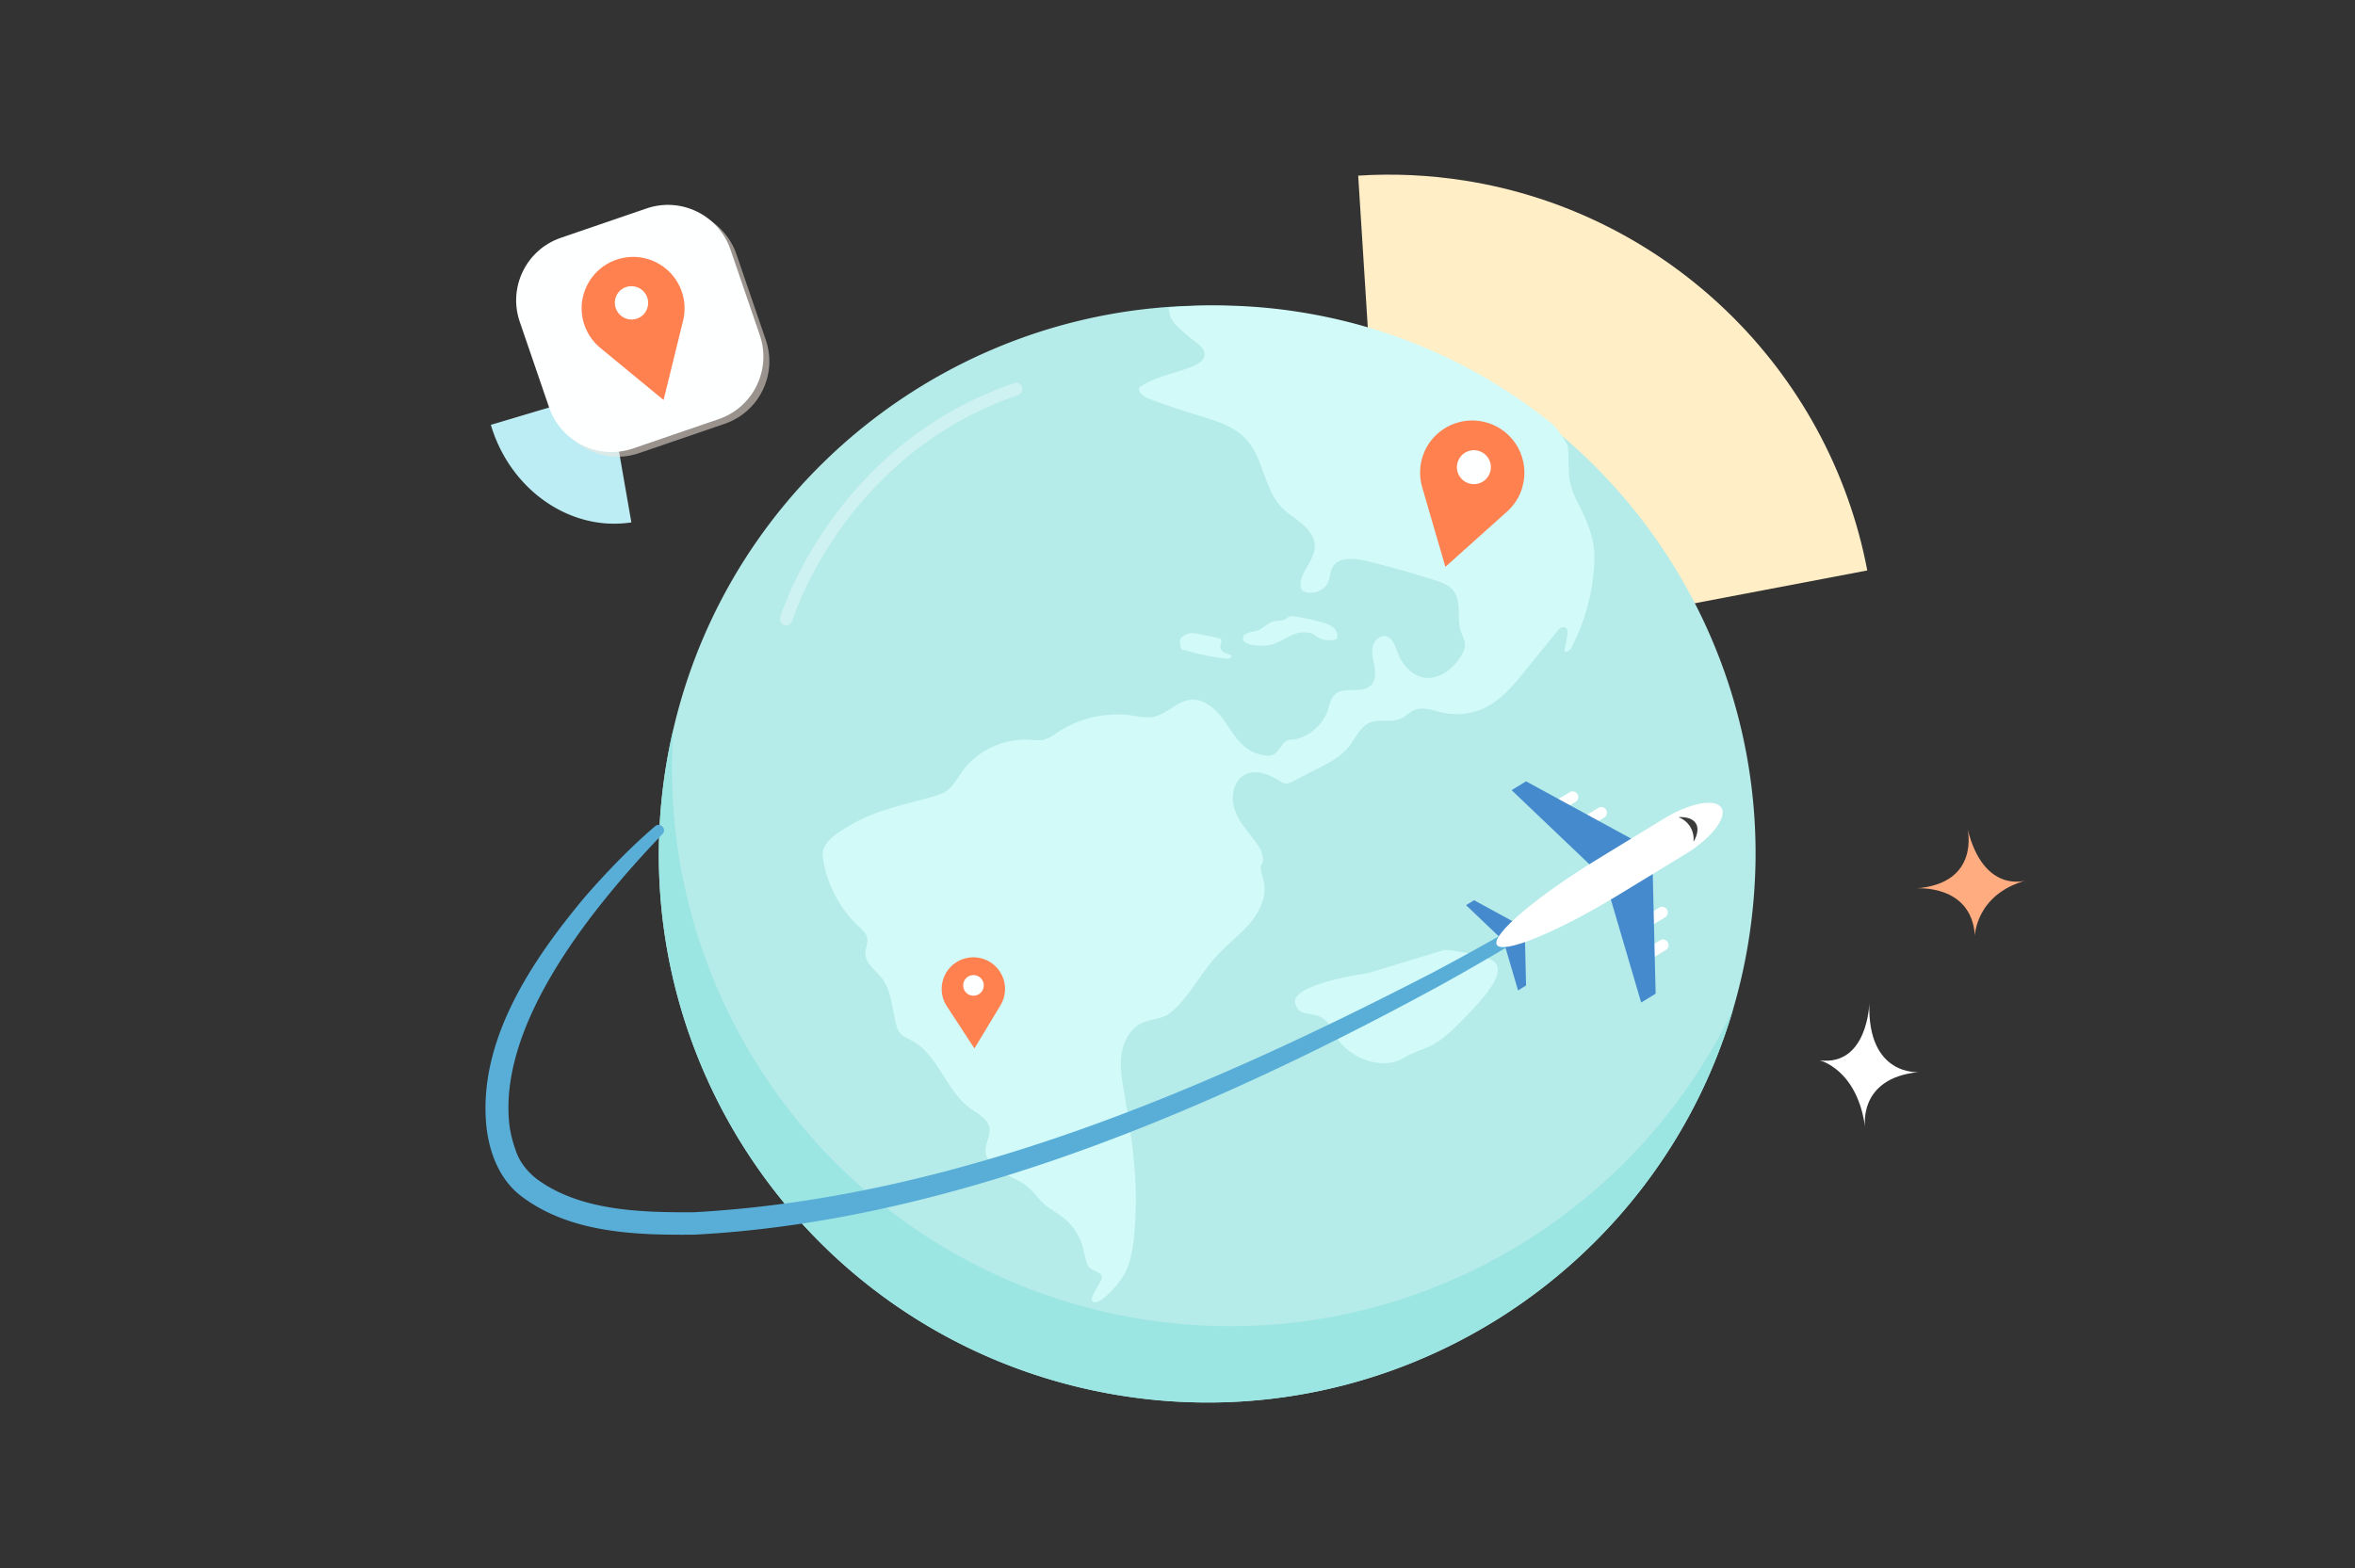 <svg xmlns="http://www.w3.org/2000/svg" width="560" height="373" fill="none" viewBox="0 0 560 373"><rect x="0" y="0" width="560" height="373" fill="#333333" stroke="none"/><g clip-path="url(#a)"><mask id="b" width="493" height="493" x="25" y="-68" maskUnits="userSpaceOnUse" style="mask-type:luminance"><path fill="#fff" d="M518-68H25v493h493z"/></mask><g mask="url(#b)"><path fill="#FFEEC6" d="m330.266 157.328-7.298-115.55c8.452-.548 16.96-.14 25.336 1.176 48.159 7.59 86.606 44.827 95.723 92.73l-113.739 21.641-.011.001z"/><path fill="#FFAD80" d="M467.88 197.215s3.08 12.94-12.264 14.092c0 0 13.173-1.119 13.993 11.223 0 0 .265-9.794 12.131-13.106 0 0-9.982 3.301-13.86-12.209"/><path fill="#fff" d="M456.226 255.004s-12.242 1.042-11.71-16.418c0 0-.343 15.011-11.799 13.627 0 0 8.996 2.127 10.813 16.086 0 0-2.005-11.832 12.696-13.295"/><path fill="#BCEDF4" d="m144.639 92.727 5.495 31.529a27.5 27.5 0 0 1-6.403.211c-12.353-1.075-23.199-10.469-27.01-23.42z"/><path fill="#B6E3FF" d="m173.366 155.059 102.223 1.706-79.733.332zM384.425 152.02l1.44 3.944-95.099-1.795 93.659-2.138zM318.286 159.168l13.76 1.795H226.754l91.51-1.795z"/><path fill="#B5EBE9" d="M308.381 74.458c-68.178-11.29-132.777 32.549-148.254 98.943a129 129 0 0 0-1.684 8.431c-7.644 46.054 9.86 90.458 42.453 119.218 17.704 15.61 39.861 26.611 64.855 30.765 65.652 10.879 127.98-29.369 146.338-91.654a130 130 0 0 0 3.6-15.709 134 134 0 0 0 1.762-19.665c.886-63.392-44.625-119.638-109.07-130.318z"/><path fill="#9BE5E2" d="M270.78 313.64c-25.436-4.221-47.981-15.421-65.984-31.308-30.234-26.666-47.694-66.571-44.669-108.914a129 129 0 0 0-1.684 8.431c-7.644 46.054 9.86 90.457 42.453 119.217 17.704 15.61 39.861 26.611 64.855 30.766 65.652 10.879 127.98-29.37 146.338-91.654-24.872 51.848-81.739 83.334-141.309 73.474z"/><path fill="#D1FAF8" d="M317.853 152.018a5.34 5.34 0 0 1-2.537.232 5.8 5.8 0 0 1-2.138-.775c-.498-.299-.908-.709-1.484-.853-1.584-.421-3.091-.177-4.587.498-1.506.676-2.88 1.64-4.453 2.128-2.338.742-6.736.254-7.024-1.031-.299-1.285.631-1.44 1.362-1.717.743-.299 1.551-.332 2.283-.631 1.174-.488 2.071-1.585 3.279-1.972 1.008-.311 2.127-.122 3.047-.632.332-.199.631-.498 1.019-.62.376-.133.764-.089 1.163-.022a46.5 46.5 0 0 1 6.747 1.451c.953.277 1.905.598 2.626 1.263.72.653 1.118 1.772.675 2.648zM280.996 151.569l-.023.022c-.764.631-.188 2.825 0 2.869.665.2 1.341.377 2.006.554 1.329.344 2.659.654 3.999.92 1.352.277 2.692.498 4.055.675.521.067 1.03.178 1.496-.133.387-.243.432-.598-.034-.775-.543-.211-1.085-.277-1.584-.62-.399-.288-.72-.721-.72-1.241.011-.643.521-1.385.066-1.85-.166-.144-.398-.211-.62-.255-1.407-.288-2.825-.587-4.232-.875-.986-.211-2.061-.432-3.025-.1-.509.177-.952.487-1.362.82h-.022z"/><path fill="#D1FAF8" d="M374.975 119.127v-.022c-2.592-5.24-1.684-6.958-2.116-12.785-.033-.62-2.415-4.287-3.755-5.495-16.53-13.35-36.638-22.733-59.083-26.445a127.6 127.6 0 0 0-32.05-1.24c-.045.919.144 1.883.576 2.68 1.03 1.85 2.858 3.08 4.431 4.487 1.584 1.407 4.764 2.98 2.869 5.396-1.883 2.404-10.613 3.18-14.989 6.492-.244 1.351 1.296 2.27 2.581 2.747a187 187 0 0 0 11.434 3.845c4.11 1.262 8.508 2.503 11.422 5.661 4.187 4.542 4.232 11.843 8.519 16.285 1.474 1.529 3.357 2.604 4.941 3.989 1.596 1.396 2.969 3.301 2.881 5.417-.144 3.689-4.554 6.88-3.08 10.259 2.127 1.363 5.406.299 6.326-2.072.41-1.063.387-2.26.919-3.268 1.363-2.615 5.141-2.349 7.999-1.651a250 250 0 0 1 16.23 4.542c1.684.532 3.457 1.153 4.565 2.538 2.049 2.592.764 6.458 1.75 9.605.377 1.185 1.086 2.326.997 3.567-.055.731-.377 1.407-.742 2.027-1.861 3.291-5.418 6.16-9.14 5.44-2.98-.554-5.129-3.257-6.182-6.093-.565-1.529-1.185-3.401-2.781-3.712-1.528-.288-2.88 1.219-3.135 2.759s.244 3.058.499 4.598c.254 1.529.188 3.279-.92 4.365-2.138 2.082-6.226.133-8.464 2.105-1.13.997-1.352 2.636-1.839 4.054-1.185 3.457-5.174 6.714-8.819 6.736-1.861 0-2.382 2.792-4.077 3.556-.576.255-1.218.266-1.839.189a9.3 9.3 0 0 1-4.165-1.529c-2.593-1.751-4.088-4.653-5.938-7.168-1.851-2.504-4.598-4.852-7.7-4.542-3.279.31-5.672 3.49-8.918 4.077-1.662.299-3.335-.1-5.008-.344-6.049-.842-12.364.543-17.471 3.889-1.174.775-2.338 1.662-3.711 1.917-.975.188-1.994.033-3.003-.034-6.281-.443-12.685 2.593-16.318 7.733-1.13 1.595-2.061 3.423-3.679 4.509-.897.61-1.949.931-3.002 1.23-6.492 1.861-13.272 3.135-19.144 6.481-3.069 1.761-7.655 4.287-7.201 7.799.809 6.326 3.9 12.32 8.542 16.674.842.786 1.806 1.617 2.016 2.769.222 1.197-.432 2.393-.432 3.601 0 2.437 2.459 4.033 3.933 5.96 2.36 3.058 2.371 7.257 3.401 11.001.222.798.499 1.585 1.053 2.205.653.698 1.606 1.052 2.47 1.496 6.437 3.323 8.243 11.987 14.103 16.23 1.806 1.307 4.155 2.437 4.542 4.631.3 1.794-.908 3.523-.908 5.34 0 2.249 1.806 4.11 3.756 5.229 1.949 1.13 4.165 1.806 5.927 3.19 1.628 1.285 2.792 3.069 4.343 4.443 1.418 1.23 3.102 2.094 4.564 3.268a13.57 13.57 0 0 1 4.487 6.736c.421 1.473.576 3.047 1.196 4.465.621 1.418 3.324 1.484 3.357 2.869.022 1.374-3.556 5.129-1.983 5.883 1.584.764 6.68-4.476 8.099-8.187 1.418-3.712 1.661-7.767 1.872-11.744.565-10.159-.964-20.074-2.703-30.089-.521-3.014-1.042-6.094-.554-9.118.487-3.025 2.16-6.027 4.963-7.279 1.75-.797 3.8-.831 5.528-1.695 1.064-.532 1.939-1.34 2.759-2.193 3.578-3.734 6.027-8.442 9.55-12.231 2.337-2.515 5.096-4.598 7.367-7.168 2.26-2.581 4.044-5.839 3.789-9.273-.122-1.706-.964-3.002-.887-4.719 1.219-1.596.145-3.9-1.041-5.518-1.872-2.526-4.099-4.896-5.129-7.877-1.031-2.969-.377-6.846 2.393-8.32 2.515-1.318 5.628-.177 8.032 1.33.565.365 1.163.764 1.839.764.52 0 1.019-.232 1.484-.487 2.061-1.053 4.122-2.127 6.193-3.18 2.604-1.329 5.274-2.736 7.113-5.007 1.628-2.028 2.681-4.82 5.107-5.817 2.271-.941 5.019.078 7.268-.919 1.207-.543 2.127-1.595 3.356-2.094 2.072-.831 4.354.122 6.537.62 3.578.82 7.445.3 10.68-1.407 3.678-1.949 6.414-5.284 9.04-8.519l7.655-9.45c.443-.554 1.108-1.174 1.784-.909.742.288.709 1.308.565 2.072-.222 1.186-.443 2.349-.665 3.523.499.565 1.352-.155 1.695-.82a48.8 48.8 0 0 0 5.34-18.667c.122-1.573.166-3.158 0-4.731-.421-4.055-2.238-7.799-4.044-11.455z"/><path fill="#D1FAF8" d="M325.232 231.47s-18.38 2.514-17.25 7.134 6.049.266 8.919 6.581 11.411 9.616 16.662 6.57c5.251-3.047 6.647-1.474 13.616-8.531s12.663-13.627 6.104-15.455c-6.57-1.828-9.816-1.828-9.816-1.828z"/><path fill="#FF8150" d="M238.986 235.196a7.64 7.64 0 0 1-1.031 3.845l-6.248 10.336-6.537-10.015a7.517 7.517 0 0 1 6.26-11.655 7.52 7.52 0 0 1 7.556 7.5z"/><path fill="#FEFFFF" d="M232.47 236.629a2.447 2.447 0 1 0-2.05-4.443 2.447 2.447 0 0 0 2.05 4.443"/><path stroke="#fff" stroke-linecap="round" stroke-linejoin="round" stroke-width="3" d="M186.965 147.249s12.032-40.06 54.651-54.706" opacity=".34"/><path fill="#F4E7DC" d="m155.153 50.697-20.374 6.98c-8.209 2.813-12.585 11.754-9.771 19.963l6.979 20.374c2.814 8.209 11.755 12.585 19.964 9.771l20.374-6.979c8.209-2.814 12.585-11.755 9.771-19.964l-6.979-20.374c-2.814-8.21-11.755-12.585-19.964-9.771" opacity=".53" style="mix-blend-mode:multiply"/><path fill="#FEFFFF" d="m153.735 49.584-20.374 6.98c-8.209 2.813-12.585 11.753-9.771 19.963l6.98 20.373c2.814 8.21 11.754 12.586 19.963 9.772l20.374-6.98c8.209-2.814 12.585-11.754 9.771-19.963l-6.979-20.374c-2.814-8.21-11.755-12.585-19.964-9.771"/><path fill="#FF8150" d="M162.211 69.643a12.3 12.3 0 0 1 .266 6.447l-4.686 19.056-14.99-12.353a12.33 12.33 0 0 1-3.911-5.75c-2.049-6.437 1.518-13.316 7.966-15.355 6.437-2.05 13.316 1.518 15.355 7.966z"/><path fill="#FEFFFF" d="M152.815 75.002a3.977 3.977 0 1 0-5.342-5.894A3.977 3.977 0 0 0 152.815 75"/><path fill="#FF8150" d="M361.98 115.995a12.4 12.4 0 0 1-3.468 5.551L343.7 134.829l-5.506-18.911a12.54 12.54 0 0 1 .011-7.057c1.961-6.559 8.885-10.282 15.444-8.309 6.558 1.96 10.281 8.885 8.309 15.443z"/><path fill="#FEFFFF" d="M351.035 115.122a4.044 4.044 0 0 0 3.445-4.553 4.044 4.044 0 0 0-4.553-3.446 4.044 4.044 0 0 0-3.446 4.553 4.045 4.045 0 0 0 4.554 3.446"/><path fill="#59AED8" d="M157.502 198.418c-15.943 16.673-38.676 44.203-36.449 68.41.199 2.194.742 4.432 1.473 6.492.876 2.825 2.637 5.141 4.964 7.002 10.325 7.733 24.893 8.076 37.49 8.021 61.896-3.39 121.134-28.838 175.674-56.989 13.749-7.289 27.22-15.111 40.504-23.254a1.273 1.273 0 0 1 1.75.41 1.266 1.266 0 0 1-.388 1.729c-13.095 8.541-26.489 16.64-40.171 24.218-53.488 29.125-115.739 56.046-177.225 59.215-13.86.133-29.458-.321-41.091-9.096-5.362-4.032-7.81-10.668-8.42-17.183-1.783-20.318 11.09-39.229 23.531-54.119 5.207-5.949 10.636-11.621 16.663-16.773 1.24-1.019 2.858.742 1.706 1.883v.034z"/><path fill="#468ACE" d="m362.589 221.98-4.753 2.903 3.147 10.691 1.905-1.174zM361.427 220.078l-4.753 2.903-8.065-7.689 1.916-1.163z"/><path fill="#fff" d="m370.168 190.316 3.091-1.884a1.35 1.35 0 0 1 1.85.444 1.35 1.35 0 0 1-.443 1.85l-1.773 1.074zM376.98 194.042l3.091-1.883a1.35 1.35 0 0 1 1.85.443 1.35 1.35 0 0 1-.443 1.85l-1.773 1.075z"/><path fill="#468ACE" d="m387.882 199.474.233.388-9.96 6.071-.232-.376-18.479-17.615 3.445-2.094z"/><path fill="#fff" d="m393.044 227.84 3.091-1.884a1.347 1.347 0 0 0 .443-1.85 1.347 1.347 0 0 0-1.85-.443l-1.772 1.075.077 3.102zM392.856 220.07l3.091-1.883a1.35 1.35 0 0 0 .443-1.851 1.35 1.35 0 0 0-1.85-.443l-1.772 1.075.077 3.102z"/><path fill="#468ACE" d="m393.012 207.892-.232-.376-9.96 6.071.232.376 7.202 24.495 3.445-2.105z"/><path fill="#fff" d="M380.083 204.234c-14.746 8.996-25.559 18.18-24.141 20.507 1.418 2.326 14.524-3.08 29.27-12.087l15.577-9.506c6.148-3.744 9.981-8.674 8.563-11.001s-7.555-1.174-13.693 2.582z"/><path fill="#3C3C3B" d="M401.93 196.678c.642 1.042.886 2.26.786 3.546.975-1.707 1.23-3.258.554-4.365s-2.171-1.585-4.132-1.507c1.185.498 2.149 1.274 2.792 2.326"/></g></g><defs><clipPath id="a"><path fill="#fff" d="M0 0h560v373H0z"/></clipPath></defs></svg>